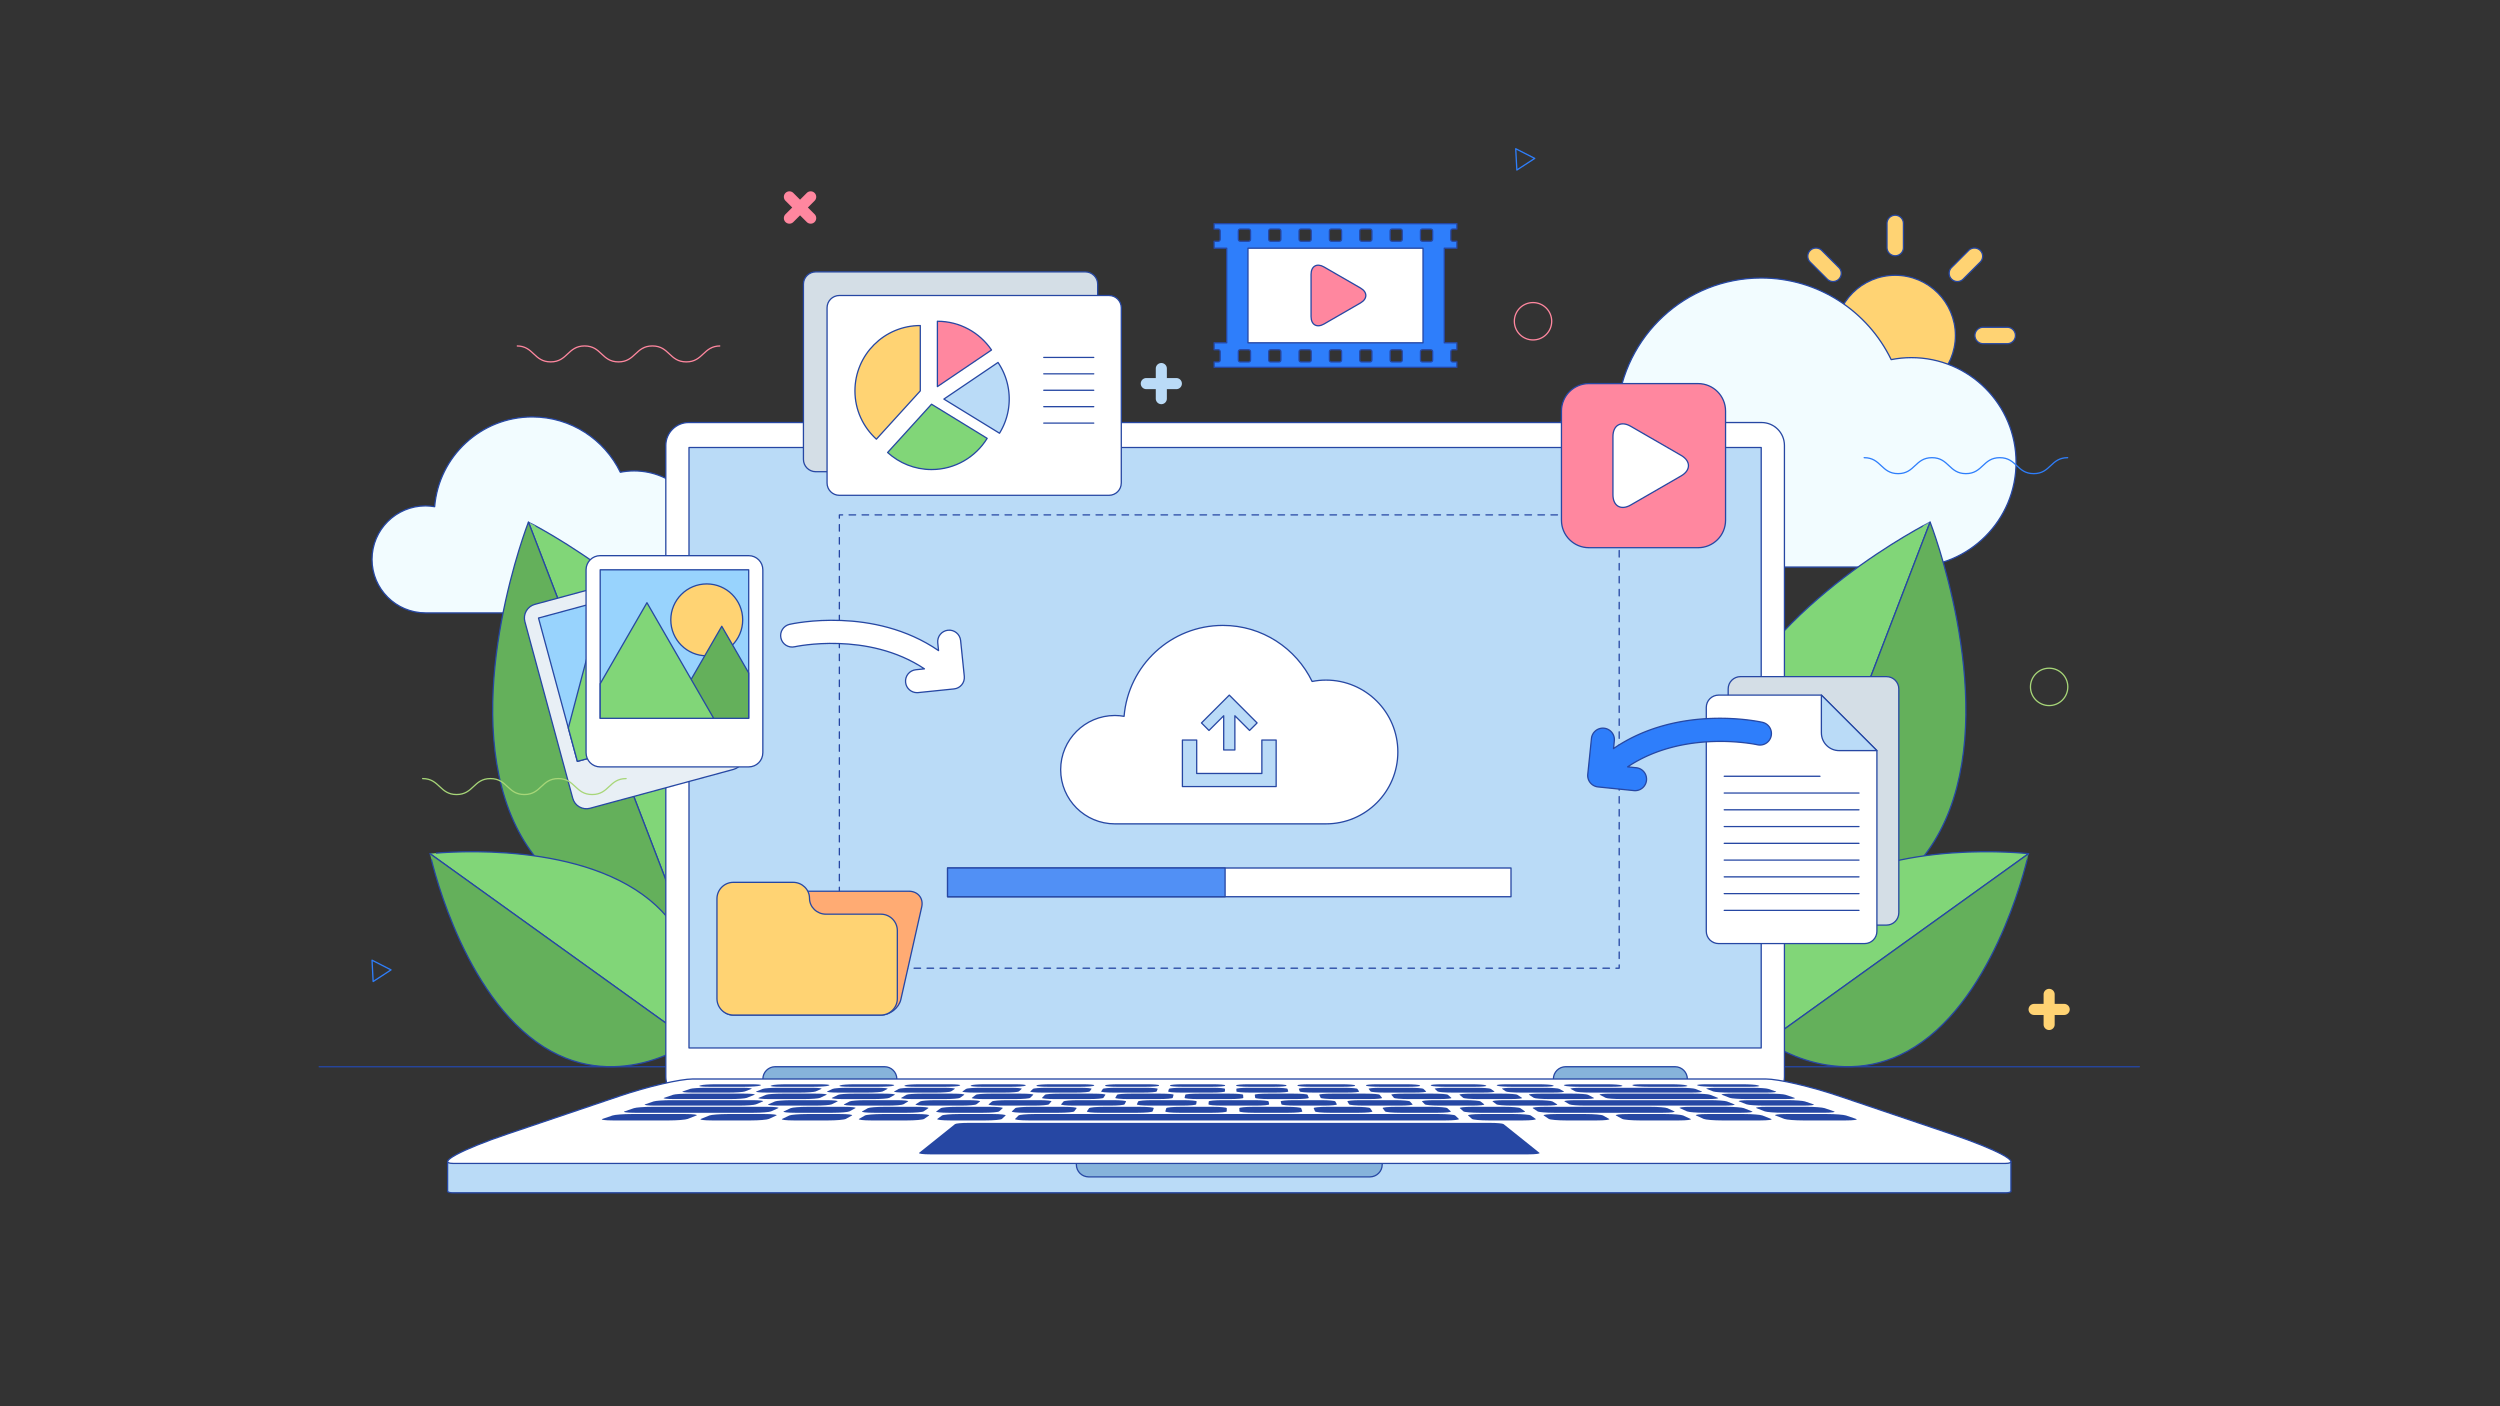 <svg version="1.1" id="prefix__Layer_1" xmlns="http://www.w3.org/2000/svg" x="0" y="0" viewBox="0 0 1920 1080" xml:space="preserve"><rect x="0" y="0" width="1920" height="1080" fill="#333333" stroke="none"/><style>.prefix__st0,.prefix__st1,.prefix__st2{fill:#ffd373;stroke:#2647a3;stroke-linecap:round;stroke-linejoin:round}.prefix__st1,.prefix__st2{fill:#f2fcff}.prefix__st2{fill:#81d678}.prefix__st3{fill:#64b05b}.prefix__st3,.prefix__st5,.prefix__st6{stroke:#2647a3;stroke-linecap:round;stroke-linejoin:round}.prefix__st5{fill-rule:evenodd;clip-rule:evenodd;fill:#badbf7}.prefix__st6{fill:#86b3db}.prefix__st6,.prefix__st7,.prefix__st8{fill-rule:evenodd;clip-rule:evenodd}.prefix__st7{fill:#fff;stroke:#2647a3;stroke-linecap:round;stroke-linejoin:round}.prefix__st8{fill:#2647a3}.prefix__st10,.prefix__st12,.prefix__st9{fill:#fff;stroke:#2647a3;stroke-linecap:round;stroke-linejoin:round}.prefix__st10,.prefix__st12{fill:#badbf7}.prefix__st12{fill:none}.prefix__st13{fill:none;stroke-dasharray:4.991,4.991}.prefix__st13,.prefix__st14,.prefix__st15,.prefix__st17,.prefix__st18,.prefix__st20{stroke:#2647a3;stroke-linecap:round;stroke-linejoin:round}.prefix__st14{fill:none;stroke-dasharray:4.973,4.973}.prefix__st15,.prefix__st17,.prefix__st18,.prefix__st20{fill:#d4dee6}.prefix__st17,.prefix__st18,.prefix__st20{fill:#98d3fd}.prefix__st18,.prefix__st20{fill:#2e7efb}.prefix__st20{fill:#ff879f}.prefix__st24,.prefix__st25,.prefix__st26{fill:none;stroke-miterlimit:10}.prefix__st24{stroke:#ff879f}.prefix__st25,.prefix__st26{stroke-linejoin:round}.prefix__st25{stroke:#a7d678;stroke-linecap:round}.prefix__st26{stroke:#2e7efb}</style><circle class="prefix__st0" cx="1455.52" cy="257.66" r="46.24"/><path class="prefix__st0" d="M1461.83 190.13a6.31 6.31 0 11-12.62 0v-18.52a6.31 6.31 0 1112.62 0v18.52zM1412.24 205.45a6.313 6.313 0 010 8.92c-2.46 2.46-6.45 2.46-8.92 0l-13.1-13.1c-2.46-2.46-2.46-6.45 0-8.92 2.46-2.46 6.45-2.46 8.92 0l13.1 13.1zM1388 251.34c3.49 0 6.31 2.82 6.31 6.31a6.31 6.31 0 01-6.31 6.31h-18.52a6.31 6.31 0 01-6.31-6.31c0-3.49 2.82-6.31 6.31-6.31H1388zM1403.31 300.94a6.313 6.313 0 018.92 0c2.46 2.46 2.46 6.45 0 8.92l-13.1 13.1a6.304 6.304 0 01-8.92 0c-2.46-2.47-2.46-6.46 0-8.92l13.1-13.1zM1449.21 325.17a6.31 6.31 0 1112.62 0v18.52a6.31 6.31 0 01-6.31 6.31c-3.49 0-6.31-2.82-6.31-6.31v-18.52zM1498.8 309.86a6.313 6.313 0 010-8.92c2.46-2.46 6.45-2.46 8.92 0l13.1 13.1c2.46 2.46 2.47 6.46 0 8.92a6.295 6.295 0 01-8.92 0l-13.1-13.1zM1523.04 263.96c-3.49 0-6.31-2.83-6.31-6.3a6.31 6.31 0 016.31-6.31h18.52c3.48 0 6.31 2.83 6.31 6.31 0 3.48-2.82 6.3-6.31 6.31l-18.52-.01zM1507.73 214.37a6.313 6.313 0 01-8.92 0c-2.46-2.46-2.46-6.45 0-8.92l13.1-13.1a6.313 6.313 0 018.92 0c2.46 2.46 2.46 6.45 0 8.92l-13.1 13.1z"/><path class="prefix__st1" d="M486.94 361.65c-3.6 0-7.11.37-10.51 1.04-12.19-25.13-37.87-42.5-67.68-42.5-39.44 0-71.73 30.34-74.95 68.95-2.27-.39-4.6-.63-6.99-.63-22.7 0-41.1 18.4-41.1 41.1 0 22.7 18.4 41.1 41.1 41.1h160.12c30.11 0 54.53-24.42 54.53-54.53.01-30.13-24.41-54.53-54.52-54.53zM1467.93 274.66c-5.31 0-10.48.55-15.5 1.53-17.98-37.07-55.86-62.69-99.81-62.69-58.16 0-105.79 44.75-110.54 101.7-3.35-.58-6.78-.94-10.31-.94-33.48 0-60.62 27.14-60.62 60.62s27.14 60.62 60.62 60.62h236.15c44.4 0 80.42-36.02 80.42-80.42 0-44.43-36.01-80.42-80.41-80.42z"/><path class="prefix__st2" d="M1323.1 555.64c-35.26 91.83 40.84 153.65 40.84 153.65l118.39-308.3c-.01-.01-123.71 62.16-159.23 154.65z"/><path class="prefix__st3" d="M1497.12 622.46c-35.27 91.83-133.18 86.82-133.18 86.82l118.39-308.3s50.3 128.99 14.79 221.48z"/><path class="prefix__st2" d="M1394.76 686.93c-59.8 42.95-37.6 112.9-37.6 112.9l200.76-144.2s-102.93-11.95-163.16 31.3z"/><path class="prefix__st3" d="M1476.16 800.26c-59.8 42.95-118.99-.42-118.99-.42l200.77-144.2c-.01-.01-21.55 101.35-81.78 144.62z"/><path class="prefix__st2" d="M565.07 555.64c35.26 91.83-40.84 153.65-40.84 153.65l-118.39-308.3c.01-.01 123.71 62.16 159.23 154.65z"/><path class="prefix__st3" d="M391.05 622.46c35.27 91.83 133.18 86.82 133.18 86.82l-118.39-308.3s-50.3 128.99-14.79 221.48z"/><g><path class="prefix__st2" d="M493.41 686.93c59.8 42.95 37.6 112.9 37.6 112.9l-200.76-144.2c-.01 0 102.93-11.95 163.16 31.3z"/><path class="prefix__st3" d="M412.01 800.26c59.8 42.95 119-.42 119-.42l-200.77-144.2c0-.01 21.54 101.35 81.77 144.62z"/></g><path fill-rule="evenodd" clip-rule="evenodd" fill="none" stroke="#2647a3" stroke-linecap="round" stroke-linejoin="round" d="M245.17 819.24H1643"/><g><path class="prefix__st5" d="M1544.4 892.19l-131.71-27.75c-22.31-7.56-46.94-13.22-56.58-13.22H532.06c-9.63 0-34.26 5.66-56.57 13.22l-131.72 27.75v23h.22c.48.58 1.83.89 4.19.89h1191.81c2.37 0 3.72-.32 4.19-.89h.22v-23z"/><path class="prefix__st6" d="M1061.53 894.39c0 5.23-4.23 9.46-9.46 9.46H836.1c-5.22 0-9.46-4.23-9.46-9.46V844.1c0-5.23 4.24-9.46 9.46-9.46h215.97c5.23 0 9.46 4.23 9.46 9.46v50.29z"/><path class="prefix__st7" d="M1370.44 826.99c0 9.65-7.88 17.52-17.52 17.52H528.86c-9.63 0-17.52-7.88-17.52-17.52V342.03c0-9.63 7.89-17.53 17.52-17.53h824.06c9.64 0 17.52 7.89 17.52 17.53v484.96z"/><path class="prefix__st5" d="M529.15 343.69h823.46v461.14H529.15z"/><path class="prefix__st6" d="M688.77 842.15c0 5.22-4.24 9.46-9.46 9.46h-83.96c-5.22 0-9.46-4.24-9.46-9.46V828.7c0-5.23 4.24-9.46 9.46-9.46h83.96c5.22 0 9.46 4.23 9.46 9.46v13.45zM1295.88 842.15c0 5.22-4.24 9.46-9.46 9.46h-83.96c-5.23 0-9.46-4.24-9.46-9.46V828.7c0-5.23 4.23-9.46 9.46-9.46h83.96c5.22 0 9.46 4.23 9.46 9.46v13.45z"/><path class="prefix__st7" d="M1498.52 870.93c34.86 11.79 55.41 22.59 41.47 22.59H348.18c-13.93 0 6.62-10.81 41.47-22.59l85.84-29.05c22.31-7.56 46.93-13.22 56.57-13.22h824.06c9.64 0 34.26 5.66 56.58 13.22l85.82 29.05z"/><g><path class="prefix__st8" d="M1360.26 859.34c1.59.62-2.28 1.16-8.65 1.16h-28.98c-6.38 0-12.76-.54-14.15-1.16l-5.87-2.65c-1.35-.6 2.6-1.12 8.78-1.12h28.12c6.18 0 12.5.52 14.05 1.12l6.7 2.65zM1298.37 859.34c1.35.62-2.73 1.16-9.08 1.16h-29.67c-6.37 0-12.55-.54-13.71-1.16l-4.86-2.65c-1.12-.6 3.02-1.12 9.19-1.12h28.79c6.17 0 12.31.52 13.63 1.12l5.71 2.65zM1235.81 859.34c1.12.62-3.17 1.16-9.54 1.16h-23.44c-6.36 0-12.37-.54-13.31-1.16l-3.95-2.65c-.91-.6 3.41-1.12 9.58-1.12h22.75c6.18 0 12.14.52 13.22 1.12l4.69 2.65zM1179.43 859.34c.91.62-3.56 1.16-9.92 1.16h-26.11c-6.37 0-12.18-.54-12.89-1.16l-3-2.65c-.69-.6 3.8-1.12 9.98-1.12h25.33c6.17 0 11.95.52 12.83 1.12l3.78 2.65zM1120.41 859.34c.67.62-3.97 1.16-10.34 1.16H790c-6.36 0-11.04-.54-10.41-1.16l2.65-2.65c.61-.6 6.17-1.12 12.34-1.12h310.57c6.18 0 11.77.52 12.43 1.12l2.83 2.65zM769.48 859.34c-.67.62-6.44 1.16-12.8 1.16h-26.83c-6.37 0-10.86-.54-10-1.16l3.61-2.65c.83-.6 6.57-1.12 12.75-1.12h26.04c6.18 0 10.7.52 10.05 1.12l-2.82 2.65zM709.74 859.34c-.9.62-6.86 1.16-13.23 1.16h-27.24c-6.36 0-10.65-.54-9.57-1.16l4.58-2.65c1.06-.6 6.98-1.12 13.15-1.12h26.43c6.17 0 10.52.52 9.65 1.12l-3.77 2.65zM649.58 859.34c-1.13.62-7.29 1.16-13.66 1.16h-26.09c-6.38 0-10.48-.54-9.16-1.16l5.53-2.65c1.27-.6 7.37-1.12 13.56-1.12h25.31c6.18 0 10.34.52 9.25 1.12l-4.74 2.65zM590.56 859.34c-1.35.62-7.7 1.16-14.06 1.16h-29.51c-6.37 0-10.28-.54-8.72-1.16l6.53-2.65c1.51-.6 7.81-1.12 13.98-1.12h28.63c6.18 0 10.15.52 8.84 1.12l-5.69 2.65zM1387.43 850.02c5.97 0 12.19.46 13.86 1.03l7.27 2.49c1.72.58-1.89 1.06-8.04 1.06h-31.19c-6.15 0-12.42-.48-13.95-1.06l-6.44-2.49c-1.47-.57 2.22-1.03 8.19-1.03h30.3zM1345.61 853.55c1.48.58-2.32 1.06-8.46 1.06h-27.96c-6.15 0-12.25-.48-13.55-1.06l-5.51-2.49c-1.26-.57 2.61-1.03 8.58-1.03h27.15c5.97 0 12 .46 13.44 1.03l6.31 2.49zM1285.9 853.55c1.27.58-2.73 1.06-8.86 1.06h-83.39c-6.14 0-11.89-.48-12.77-1.06l-3.71-2.49c-.85-.57 3.36-1.03 9.31-1.03h81c5.96 0 11.83.46 13.06 1.03l5.36 2.49zM1171.15 853.55c.84.58-3.5 1.06-9.63 1.06h-25.18c-6.15 0-11.72-.48-12.38-1.06l-2.81-2.49c-.65-.57 3.71-1.03 9.68-1.03h24.46c5.96 0 11.5.46 12.32 1.03l3.54 2.49zM1114.2 853.55c.63.58-3.87 1.06-10.02 1.06h-28.48c-6.14 0-11.52-.48-11.97-1.06l-1.87-2.49c-.43-.57 4.1-1.03 10.06-1.03h27.66c5.97 0 11.34.46 11.95 1.03l2.67 2.49zM1053.99 853.55c.41.58-4.28 1.06-10.43 1.06h-22.02c-6.15 0-11.36-.48-11.61-1.06l-1.03-2.49c-.24-.57 4.45-1.03 10.42-1.03h21.39c5.98 0 11.17.46 11.56 1.03l1.72 2.49zM1000.18 853.55c.2.58-4.66 1.06-10.8 1.06h-26.26c-6.14 0-11.19-.48-11.22-1.06l-.12-2.49c-.03-.57 4.83-1.03 10.79-1.03h25.51c5.96 0 11.01.46 11.21 1.03l.89 2.49zM942.14 853.55c-.01.58-5.04 1.06-11.19 1.06h-25.16c-6.15 0-11.03-.48-10.84-1.06l.77-2.49c.18-.57 5.2-1.03 11.17-1.03h24.44c5.97 0 10.85.46 10.84 1.03l-.03 2.49zM885.19 853.55c-.22.58-5.42 1.06-11.57 1.06h-28.46c-6.14 0-10.83-.48-10.43-1.06l1.71-2.49c.39-.57 5.59-1.03 11.55-1.03h27.64c5.97 0 10.68.46 10.47 1.03l-.91 2.49zM824.99 853.55c-.44.58-5.83 1.06-11.98 1.06h-25.88c-6.13 0-10.65-.48-10.03-1.06l2.62-2.49c.6-.57 5.97-1.03 11.92-1.03h25.14c5.97 0 10.51.46 10.09 1.03l-1.88 2.49zM767.34 853.55c-.66.58-6.22 1.06-12.37 1.06H728.7c-6.13 0-10.48-.48-9.65-1.06l3.52-2.49c.81-.57 6.34-1.03 12.3-1.03h25.51c5.97 0 10.35.46 9.71 1.03l-2.75 2.49zM709.32 853.55c-.87.58-6.61 1.06-12.76 1.06h-25.18c-6.14 0-10.31-.48-9.26-1.06l4.41-2.49c1.01-.57 6.7-1.03 12.67-1.03h24.45c5.97 0 10.18.46 9.33 1.03l-3.66 2.49zM652.37 853.55c-1.08.58-6.99 1.06-13.14 1.06h-28.46c-6.15 0-10.13-.48-8.86-1.06l5.36-2.49c1.23-.57 7.09-1.03 13.06-1.03h27.64c5.97 0 10.01.46 8.96 1.03l-4.56 2.49zM592.16 853.55c-1.31.58-7.4 1.06-13.54 1.06h-90.97c-6.14 0-9.76-.48-8.03-1.06l7.27-2.49c1.67-.57 7.9-1.03 13.86-1.03h88.36c5.96 0 9.83.46 8.57 1.03l-5.52 2.49zM1372.89 844.93c5.77 0 11.77.45 13.33.97l6.48 2.22c1.63.56-1.91 1-7.85 1h-30.13c-5.94 0-11.95-.44-13.39-1l-5.75-2.22c-1.37-.52 2.21-.97 7.99-.97h29.32zM1331.91 848.12c1.4.56-2.31 1-8.24 1h-105.84c-5.93 0-11.55-.44-12.5-1l-3.78-2.22c-.91-.52 3.07-.97 8.84-.97h102.97c5.77 0 11.59.45 12.94.97l5.61 2.22zM1195.9 848.12c.91.56-3.21 1-9.14 1h-25.35c-5.95 0-11.39-.44-12.13-1l-2.97-2.22c-.71-.52 3.41-.97 9.2-.97h24.66c5.77 0 11.21.45 12.09.97l3.64 2.22zM1139.86 848.12c.71.56-3.57 1-9.5 1h-24.3c-5.94 0-11.23-.44-11.77-1l-2.17-2.22c-.52-.52 3.77-.97 9.55-.97h23.64c5.77 0 11.05.45 11.73.97l2.82 2.22zM1084.86 848.12c.51.56-3.93 1-9.86 1h-27.49c-5.92 0-11.06-.44-11.4-1l-1.33-2.22c-.32-.52 4.16-.97 9.92-.97h26.74c5.77 0 10.89.45 11.37.97l2.05 2.22zM1026.71 848.12c.3.56-4.32 1-10.24 1h-21.28c-5.93 0-10.9-.44-11.04-1l-.58-2.22c-.14-.52 4.47-.97 10.24-.97h20.7c5.76 0 10.73.45 11.01.97l1.19 2.22zM974.72 848.12c.11.56-4.66 1-10.59 1h-25.35c-5.93 0-10.74-.44-10.68-1l.23-2.22c.06-.52 4.82-.97 10.59-.97h24.67c5.77 0 10.58.45 10.69.97l.44 2.22zM918.67 848.12c-.09.56-5.01 1-10.95 1h-24.3c-5.94 0-10.58-.44-10.32-1l1.03-2.22c.25-.52 5.17-.97 10.95-.97h23.64c5.79 0 10.42.45 10.33.97l-.38 2.22zM863.67 848.12c-.29.56-5.38 1-11.31 1h-27.49c-5.93 0-10.41-.44-9.94-1l1.87-2.22c.45-.52 5.54-.97 11.31-.97h26.74c5.77 0 10.26.45 9.97.97l-1.15 2.22zM805.52 848.12c-.5.56-5.77 1-11.71 1h-24.99c-5.92 0-10.24-.44-9.57-1l2.67-2.22c.65-.52 5.9-.97 11.66-.97h24.31c5.77 0 10.11.45 9.62.97l-1.99 2.22zM749.84 848.12c-.7.56-6.12 1-12.05 1h-25.38c-5.94 0-10.08-.44-9.2-1l3.48-2.22c.84-.52 6.24-.97 12.02-.97h24.69c5.77 0 9.94.45 9.26.97l-2.82 2.22zM693.79 848.12c-.91.56-6.49 1-12.43 1h-24.3c-5.94 0-9.92-.44-8.84-1l4.28-2.22c1.03-.52 6.59-.97 12.36-.97h23.64c5.78 0 9.78.45 8.91.97l-3.62 2.22zM638.79 848.12c-1.11.56-6.86 1-12.79 1h-27.49c-5.94 0-9.75-.44-8.47-1l5.12-2.22c1.23-.52 6.96-.97 12.73-.97h26.74c5.77 0 9.63.45 8.56.97l-4.4 2.22zM580.63 848.12c-1.32.56-7.24 1-13.16 1h-64.16c-5.93 0-9.47-.44-7.85-1l6.49-2.22c1.56-.52 7.57-.97 13.33-.97h62.41c5.76 0 9.46.45 8.19.97l-5.25 2.22zM1358.54 839.91c5.58 0 11.31.37 12.77.89l6.87 2.35c1.5.51-1.93.94-7.68.94h-29.14c-5.75 0-11.55-.43-12.88-.94l-6.08-2.35c-1.3-.52 2.23-.89 7.81-.89h28.33zM1319.35 843.15c1.3.51-2.31.94-8.04.94h-65.84c-5.74 0-11.27-.43-12.27-.94l-4.58-2.35c-.98-.52 2.81-.89 8.39-.89h64c5.58 0 11.14.37 12.41.89l5.93 2.35zM1224.08 843.15c.97.51-2.92.94-8.66.94h-25.49c-5.73 0-11.12-.43-11.93-.94l-3.7-2.35c-.79-.52 3.17-.89 8.73-.89h24.78c5.59 0 10.9.37 11.85.89l4.42 2.35zM1168.89 843.15c.78.51-3.27.94-9.02.94h-24.53c-5.74 0-10.95-.43-11.57-.94l-2.84-2.35c-.61-.52 3.47-.89 9.05-.89h23.84c5.58 0 10.75.37 11.51.89l3.56 2.35zM1114.66 843.15c.59.51-3.61.94-9.36.94h-23.51c-5.74 0-10.8-.43-11.23-.94l-2.01-2.35c-.43-.52 3.79-.89 9.38-.89h22.85c5.59 0 10.6.37 11.18.89l2.7 2.35zM1061.44 843.15c.41.51-3.95.94-9.69.94h-26.59c-5.74 0-10.64-.43-10.88-.94l-1.11-2.35c-.24-.52 4.14-.89 9.71-.89h25.84c5.58 0 10.45.37 10.85.89l1.87 2.35zM1005.16 843.15c.21.51-4.3.94-10.04.94h-20.57c-5.74 0-10.49-.43-10.56-.94l-.32-2.35c-.06-.52 4.45-.89 10.03-.89h20c5.58 0 10.3.37 10.5.89l.96 2.35zM954.87 843.15c.04.51-4.63.94-10.37.94h-24.53c-5.73 0-10.33-.43-10.21-.94l.54-2.35c.12-.52 4.78-.89 10.35-.89h23.84c5.58 0 10.18.37 10.21.89l.17 2.35zM900.64 843.15c-.15.51-4.98.94-10.72.94H866.4c-5.74 0-10.18-.43-9.87-.94l1.38-2.35c.29-.52 5.1-.89 10.67-.89h22.86c5.58 0 10.03.37 9.88.89l-.68 2.35zM847.41 843.15c-.34.51-5.31.94-11.04.94h-26.58c-5.75 0-10.02-.43-9.52-.94l2.27-2.35c.49-.52 5.43-.89 11.02-.89h25.84c5.57 0 9.87.37 9.55.89l-1.54 2.35zM791.14 843.15c-.53.51-5.66.94-11.4.94h-24.17c-5.75 0-9.87-.43-9.18-.94l3.12-2.35c.67-.52 5.76-.89 11.35-.89h23.49c5.57 0 9.72.37 9.2.89l-2.41 2.35zM737.27 843.15c-.72.51-6.01.94-11.74.94h-24.54c-5.74 0-9.71-.43-8.84-.94l3.98-2.35c.85-.52 6.09-.89 11.67-.89h23.85c5.57 0 9.57.37 8.88.89l-3.26 2.35zM683.04 843.15c-.91.51-6.35.94-12.09.94h-23.53c-5.73 0-9.55-.43-8.49-.94l4.82-2.35c1.03-.52 6.42-.89 11.99-.89h22.87c5.58 0 9.44.37 8.56.89l-4.13 2.35zM629.82 843.15c-1.09.51-6.7.94-12.43.94H590.8c-5.73 0-9.4-.43-8.14-.94l5.71-2.35c1.22-.52 6.76-.89 12.34-.89h25.84c5.57 0 9.3.37 8.23.89l-4.96 2.35zM573.56 843.15c-1.29.51-7.05.94-12.79.94h-43.09c-5.73 0-9.19-.43-7.68-.94l6.86-2.35c1.47-.52 7.21-.89 12.78-.89h41.88c5.59 0 9.15.37 7.9.89l-5.86 2.35zM572.05 838.23c-1.24.47-6.8.88-12.36.88h-27.82c-5.54 0-8.92-.41-7.53-.88l5.75-1.98c1.35-.46 6.9-.84 12.3-.84h27.1c5.41 0 8.84.38 7.64.84l-5.08 1.98zM626.46 838.23c-1.06.47-6.48.88-12.02.88h-25.7c-5.55 0-9.08-.41-7.87-.88l4.98-1.98c1.17-.46 6.56-.84 11.96-.84h25.05c5.41 0 8.98.38 7.96.84l-4.36 1.98zM677.93 838.23c-.89.47-6.17.88-11.71.88h-22.74c-5.54 0-9.23-.41-8.2-.88l4.23-1.98c1-.46 6.24-.84 11.64-.84h22.16c5.4 0 9.12.38 8.27.84l-3.65 1.98zM730.36 838.23c-.71.47-5.84.88-11.38.88h-23.73c-5.54 0-9.37-.41-8.51-.88l3.53-1.98c.83-.46 5.94-.84 11.34-.84h23.12c5.4 0 9.26.38 8.56.84l-2.93 1.98zM782.46 838.23c-.54.47-5.53.88-11.08.88h-23.37c-5.55 0-9.52-.41-8.84-.88l2.81-1.98c.66-.46 5.62-.84 11.04-.84h22.77c5.41 0 9.41.38 8.88.84l-2.21 1.98zM836.86 838.23c-.36.47-5.19.88-10.73.88h-25.7c-5.55 0-9.67-.41-9.16-.88l2.09-1.98c.49-.46 5.32-.84 10.73-.84h25.04c5.4 0 9.54.38 9.19.84l-1.46 1.98zM888.32 838.23c-.19.47-4.88.88-10.42.88h-22.74c-5.54 0-9.81-.41-9.49-.88l1.35-1.98c.32-.46 5.01-.84 10.41-.84h22.16c5.41 0 9.68.38 9.5.84l-.77 1.98zM940.76 838.23c-.01.47-4.56.88-10.11.88h-23.72c-5.54 0-9.96-.41-9.8-.88l.64-1.98c.15-.46 4.7-.84 10.11-.84h23.11c5.41 0 9.83.38 9.81.84l-.04 1.98zM989.4 838.23c.15.47-4.26.88-9.81.88H959.7c-5.55 0-10.11-.41-10.12-.88l-.07-1.98c-.02-.46 4.39-.84 9.8-.84h19.39c5.41 0 9.95.38 10.09.84l.61 1.98zM1043.81 838.23c.33.47-3.93.88-9.48.88h-25.69c-5.55 0-10.25-.41-10.43-.88l-.74-1.98c-.17-.46 4.11-.84 9.52-.84h25.04c5.41 0 10.09.38 10.41.84l1.37 1.98zM1095.27 838.23c.5.47-3.61.88-9.17.88h-22.74c-5.55 0-10.38-.41-10.75-.88l-1.49-1.98c-.34-.46 3.78-.84 9.19-.84h22.16c5.41 0 10.24.38 10.72.84l2.08 1.98zM1147.7 838.23c.68.47-3.29.88-8.84.88h-23.72c-5.55 0-10.53-.41-11.06-.88l-2.19-1.98c-.51-.46 3.47-.84 8.89-.84h23.11c5.41 0 10.37.38 11.02.84l2.79 1.98zM1201.07 838.23c.86.47-2.97.88-8.51.88h-24.66c-5.55 0-10.68-.41-11.39-.88l-2.91-1.98c-.68-.46 3.18-.84 8.59-.84h24.02c5.4 0 10.51.38 11.34.84l3.52 1.98zM1306.93 838.23c1.21.47-2.32.88-7.86.88h-77.47c-5.55 0-10.83-.41-11.72-.88l-3.64-1.98c-.85-.46 2.87-.84 8.27-.84h75.5c5.4 0 10.79.38 11.95.84l4.97 1.98zM1345.77 835.42c5.41 0 10.95.38 12.29.84l5.76 1.98c1.4.47-1.97.88-7.52.88h-28.17c-5.55 0-11.12-.41-12.36-.88l-5.1-1.98c-1.19-.46 2.24-.84 7.65-.84h27.45zM1253.79 833.53c-1.02-.48 2.5-.83 7.81-.83h21.71c5.3 0 10.54.36 11.7.83l.77.31c1.13.43-2.31.81-7.69.81h-22.02c-5.39 0-10.61-.38-11.61-.81l-.67-.31zM1201.15 833.53c-.85-.48 2.82-.83 8.13-.83h24.56c5.31 0 10.41.36 11.41.83l.67.31c.97.43-2.6.81-7.98.81h-24.91c-5.38 0-10.48-.38-11.3-.81l-.58-.31zM1149.54 833.53c-.68-.48 3.13-.83 8.43-.83h23.56c5.3 0 10.28.36 11.11.83l.55.31c.8.43-2.93.81-8.3.81H1161c-5.38 0-10.34-.38-11-.81l-.46-.31zM1098.83 833.53c-.51-.48 3.41-.83 8.72-.83h22.66c5.3 0 10.15.36 10.8.83l.44.31c.63.43-3.23.81-8.6.81h-22.98c-5.38 0-10.19-.38-10.69-.81l-.35-.31zM1049.06 833.53c-.34-.48 3.71-.83 9.01-.83h21.73c5.31 0 10.02.36 10.51.83l.32.31c.47.43-3.53.81-8.91.81h-22.04c-5.38 0-10.05-.38-10.39-.81l-.23-.31zM996.44 833.53c-.18-.48 4.03-.83 9.34-.83h24.55c5.3 0 9.89.36 10.21.83l.21.31c.31.43-3.83.81-9.21.81h-24.9c-5.38 0-9.93-.38-10.09-.81l-.11-.31zM949.4 833.53c-.02-.48 4.3-.83 9.61-.83h19.01c5.31 0 9.75.36 9.9.83l.1.31c.14.43-4.14.81-9.52.81h-19.28c-5.38 0-9.79-.38-9.81-.81l-.01-.31zM898.68 833.53c.15-.48 4.61-.83 9.91-.83h22.67c5.31 0 9.63.36 9.63.83l-.01.31c-.01.43-4.42.81-9.8.81h-22.99c-5.37 0-9.66-.38-9.51-.81l.1-.31zM848.91 833.53c.31-.48 4.9-.83 10.2-.83h21.74c5.3 0 9.49.36 9.32.83l-.12.31c-.18.43-4.72.81-10.09.81h-22.04c-5.37 0-9.52-.38-9.21-.81l.2-.31zM796.29 833.53c.48-.48 5.2-.83 10.51-.83h24.56c5.3 0 9.36.36 9.02.83l-.23.31c-.34.43-5.01.81-10.38.81h-24.91c-5.38 0-9.38-.38-8.9-.81l.33-.31zM745.9 833.53c.65-.48 5.5-.83 10.81-.83h22.34c5.31 0 9.23.36 8.72.83l-.34.31c-.51.43-5.33.81-10.71.81h-22.65c-5.38 0-9.24-.38-8.6-.81l.43-.31zM695.19 833.53c.81-.48 5.81-.83 11.1-.83h22.67c5.3 0 9.09.36 8.41.83l-.45.31c-.67.43-5.62.81-11 .81h-22.99c-5.37 0-9.1-.38-8.3-.81l.56-.31zM645.42 833.53c.98-.48 6.1-.83 11.4-.83h21.73c5.3 0 8.97.36 8.12.83l-.57.31c-.83.43-5.93.81-11.31.81h-22.04c-5.37 0-8.97-.38-8-.81l.67-.31zM592.8 833.53c1.15-.48 6.41-.83 11.71-.83h24.56c5.3 0 8.83.36 7.82.83l-.68.31c-1 .43-6.22.81-11.6.81H599.7c-5.38 0-8.83-.38-7.69-.81l.79-.31zM462.67 859.34c-1.84.62 1.82 1.16 8.19 1.16h42.79c6.37 0 12.92-.54 14.51-1.16l6.7-2.65c1.54-.6-2.24-1.12-8.43-1.12h-41.52c-6.17 0-12.7.52-14.5 1.12l-7.74 2.65zM538.14 833.53c1.34-.48 6.74-.83 12.03-.83h26.58c5.31 0 8.7.36 7.52.83l-.79.31c-1.17.43-6.53.81-11.91.81h-26.95c-5.37 0-8.68-.38-7.37-.81l.89-.31zM1350.03 833.53c-1.34-.48-6.74-.83-12.04-.83h-26.92c-5.31 0-8.7.36-7.52.83l.79.31c1.16.43 6.53.81 11.91.81h27.3c5.38 0 8.68-.38 7.37-.81l-.89-.31zM1425.5 859.34c1.85.62-1.82 1.16-8.19 1.16h-32.34c-6.38 0-12.95-.54-14.58-1.16l-6.86-2.65c-1.58-.6 2.17-1.12 8.35-1.12h31.39c6.18 0 12.7.52 14.49 1.12l7.74 2.65zM1182.32 885.39c.81.67-3.04 1.17-8.59 1.17H714.46c-5.56 0-9.39-.5-8.59-1.17l27.61-22.11c.62-.49 5.05-.91 9.91-.91h401.4c4.85 0 9.31.43 9.92.91l27.61 22.11z"/></g></g><g><path class="prefix__st9" d="M1018.35 522.31c-3.65 0-7.19.38-10.64 1.05-12.34-25.45-38.35-43.04-68.53-43.04-39.93 0-72.63 30.73-75.89 69.82-2.3-.4-4.66-.64-7.08-.64-22.98 0-41.62 18.63-41.62 41.61s18.63 41.62 41.62 41.62h162.13c30.49 0 55.21-24.73 55.21-55.21.01-30.5-24.71-55.21-55.2-55.21z"/><path class="prefix__st10" d="M969.11 568.35v25.68h-50.05v-25.68h-10.97v35.73h71.99v-35.73z"/><path class="prefix__st10" d="M965.45 555.21l-21.36-21.37-21.37 21.37 5.78 5.78 11.3-11.29v26.27h8.58V549.7l11.29 11.29z"/><path class="prefix__st9" d="M727.72 666.62h432.73v22.07H727.72z"/><path fill="#5190f5" stroke="#2647a3" stroke-linecap="round" stroke-linejoin="round" d="M727.72 666.62h213.16v22.07H727.72z"/><path class="prefix__st12" d="M1243.54 741.08v2.5h-2.5"/><path class="prefix__st13" d="M1236.05 743.58H649.62"/><path class="prefix__st12" d="M647.13 743.58h-2.5v-2.5"/><path class="prefix__st14" d="M644.63 736.11V400.43"/><path class="prefix__st12" d="M644.63 397.94v-2.5h2.5"/><path class="prefix__st13" d="M652.12 395.44h586.43"/><path class="prefix__st12" d="M1241.04 395.44h2.5v2.5"/><path class="prefix__st14" d="M1243.54 402.92V738.6"/></g><g><path class="prefix__st15" d="M1458.28 701.02c0 5.23-4.23 9.46-9.46 9.46H1336.7c-5.22 0-9.46-4.23-9.46-9.46V529.11c0-5.23 4.24-9.46 9.46-9.46h112.13c5.23 0 9.46 4.23 9.46 9.46v171.91z"/><path class="prefix__st9" d="M1441.47 715.21c0 5.23-4.23 9.46-9.46 9.46h-112.12c-5.23 0-9.46-4.23-9.46-9.46V543.3c0-5.23 4.23-9.46 9.46-9.46h78.94l42.64 42.64v138.73z"/><path class="prefix__st10" d="M1398.83 562.83c0 7.54 6.11 13.64 13.64 13.64h28.99l-42.64-42.64v29z"/><path class="prefix__st12" d="M1324.22 596.18h73.5M1324.22 609.06h103.46M1324.22 621.93h103.46M1324.22 634.8h103.46M1324.22 647.68h103.46M1324.22 660.55h103.46M1324.22 673.43h103.46M1324.22 686.3h103.46M1324.22 699.17h103.46"/></g><g><path d="M570.9 577.59c1.57 5.79-1.86 11.76-7.64 13.33l-110.08 29.83c-5.79 1.57-11.75-1.85-13.32-7.65l-36.75-135.63c-1.57-5.79 1.85-11.75 7.64-13.32l110.08-29.83c5.79-1.57 11.76 1.85 13.32 7.64l36.75 135.63z" fill="#e8eff5" stroke="#2647a3" stroke-linecap="round" stroke-linejoin="round"/><path transform="rotate(-15.16 483.61 514.823)" class="prefix__st17" d="M426.52 457.73h114.05v114.05H426.52z"/><path class="prefix__st0" d="M529.28 483.12c3.99 14.72-4.71 29.88-19.42 33.87-14.72 3.99-29.88-4.71-33.87-19.43-3.99-14.72 4.71-29.88 19.43-33.86 14.71-3.98 29.88 4.71 33.86 19.42z"/><path class="prefix__st3" d="M494.17 570.95l59.32-16.07-9.11-33.64-29.31-29.15z"/><path class="prefix__st2" d="M454.86 489.65l-18.39 69.41 6.95 25.65 84.11-22.79z"/><g><path class="prefix__st9" d="M585.85 578.12c0 6-4.86 10.86-10.86 10.86H460.95c-6 0-10.86-4.86-10.86-10.86V437.6c0-6 4.86-10.86 10.86-10.86H575c6 0 10.86 4.86 10.86 10.86v140.52z"/><path class="prefix__st17" d="M460.95 437.6H575v114.05H460.95z"/><path class="prefix__st0" d="M570.39 476.06c0 15.25-12.36 27.61-27.61 27.61s-27.61-12.36-27.61-27.61c0-15.24 12.36-27.61 27.61-27.61s27.61 12.36 27.61 27.61z"/><path class="prefix__st3" d="M513.53 551.65h61.46V516.8l-20.67-35.81z"/><path class="prefix__st2" d="M496.85 462.89l-35.9 62.19v26.57h87.14z"/></g></g><path class="prefix__st9" d="M740.58 519.42l-2.83-27.53c-.5-4.85-4.83-8.38-9.68-7.88-4.85.5-8.38 4.83-7.88 9.68l.61 5.97c-49.76-34.18-111.51-20.81-114.39-20.17-4.75 1.08-7.73 5.8-6.66 10.56 1.08 4.75 5.79 7.74 10.56 6.66.62-.14 56.09-12.16 99.66 16.97l-6.61.68c-4.85.5-8.38 4.83-7.87 9.68.46 4.54 4.3 7.92 8.77 7.92.3 0 .6-.01.91-.05l27.53-2.82c4.85-.49 8.37-4.82 7.88-9.67z"/><path class="prefix__st18" d="M1219.41 594.68l2.83-27.53c.5-4.85 4.83-8.38 9.68-7.88 4.85.5 8.38 4.83 7.88 9.68l-.61 5.97c49.75-34.18 111.51-20.81 114.39-20.17 4.75 1.08 7.73 5.8 6.66 10.56-1.08 4.75-5.79 7.74-10.56 6.66-.62-.14-56.09-12.16-99.66 16.97l6.6.68c4.85.5 8.38 4.82 7.88 9.68-.46 4.54-4.3 7.92-8.77 7.92-.3 0-.6-.01-.91-.05l-27.53-2.82a8.81 8.81 0 01-7.88-9.67z"/><g><path d="M569.35 696.51c1.5-6.63 8.39-12.05 15.33-12.05h113.31c6.94 0 11.39 5.42 9.89 12.05l-16.01 71.02c-1.49 6.63-8.39 12.05-15.33 12.05H563.23c-6.94 0-11.39-5.42-9.9-12.05l16.02-71.02z" fill="#ffab73" stroke="#2647a3" stroke-linecap="round" stroke-linejoin="round"/><path class="prefix__st0" d="M634.31 702.09c-6.94 0-12.61-5.5-12.61-12.23 0-6.72-5.67-12.23-12.61-12.23h-45.86c-6.94 0-12.61 5.67-12.61 12.61v76.72c0 6.94 5.67 12.61 12.61 12.61h113.31c6.94 0 12.61-5.67 12.61-12.61V714.7c0-6.94-5.67-12.61-12.61-12.61h-42.23z"/></g><g><path class="prefix__st20" d="M1325.23 399.53c0 11.65-9.44 21.1-21.1 21.1h-83.83c-11.65 0-21.1-9.44-21.1-21.1V315.7c0-11.65 9.45-21.1 21.1-21.1h83.83c11.65 0 21.1 9.44 21.1 21.1v83.83z"/><path class="prefix__st9" d="M1238.74 335.26c0-8.67 6.15-12.22 13.65-7.88l38.72 22.36c7.51 4.34 7.51 11.43 0 15.76l-38.72 22.36c-7.51 4.34-13.65.79-13.65-7.88v-44.72z"/></g><g><path class="prefix__st18" d="M1115.68 277.99c-.82 0-1.47-.66-1.47-1.47v-6.44c0-.82.66-1.47 1.47-1.47h3.22v-5.34h-9.71v-72.65h9.71v-5.34h-3.22c-.82 0-1.47-.66-1.47-1.47v-6.44c0-.82.66-1.47 1.47-1.47h3.22v-4.12H932.42v4.12h3.22c.82 0 1.47.66 1.47 1.47v6.44c0 .82-.66 1.47-1.47 1.47h-3.22v5.34h9.71v72.65h-9.71v5.34h3.22c.82 0 1.47.66 1.47 1.47v6.44c0 .82-.66 1.47-1.47 1.47h-3.22v4.12h186.47v-4.12h-3.21zm-155.25-1.47c0 .82-.66 1.47-1.47 1.47h-6.45c-.81 0-1.47-.66-1.47-1.47v-6.44c0-.82.66-1.47 1.47-1.47h6.45c.81 0 1.47.66 1.47 1.47v6.44zm0-92.71c0 .82-.66 1.47-1.47 1.47h-6.45c-.81 0-1.47-.66-1.47-1.47v-6.44c0-.82.66-1.47 1.47-1.47h6.45c.81 0 1.47.66 1.47 1.47v6.44zm23.31 92.71c0 .82-.66 1.47-1.47 1.47h-6.45c-.81 0-1.47-.66-1.47-1.47v-6.44c0-.82.66-1.47 1.47-1.47h6.45c.81 0 1.47.66 1.47 1.47v6.44zm0-92.71c0 .82-.66 1.47-1.47 1.47h-6.45c-.81 0-1.47-.66-1.47-1.47v-6.44c0-.82.66-1.47 1.47-1.47h6.45c.81 0 1.47.66 1.47 1.47v6.44zm23.31 92.71c0 .82-.66 1.47-1.47 1.47h-6.45c-.81 0-1.47-.66-1.47-1.47v-6.44c0-.82.66-1.47 1.47-1.47h6.45c.81 0 1.47.66 1.47 1.47v6.44zm0-92.71c0 .82-.66 1.47-1.47 1.47h-6.45c-.81 0-1.47-.66-1.47-1.47v-6.44c0-.82.66-1.47 1.47-1.47h6.45c.81 0 1.47.66 1.47 1.47v6.44zm23.3 92.71c0 .82-.66 1.47-1.47 1.47h-6.44c-.82 0-1.47-.66-1.47-1.47v-6.44c0-.82.66-1.47 1.47-1.47h6.44c.81 0 1.47.66 1.47 1.47v6.44zm0-92.71c0 .82-.66 1.47-1.47 1.47h-6.44c-.82 0-1.47-.66-1.47-1.47v-6.44c0-.82.66-1.47 1.47-1.47h6.44c.81 0 1.47.66 1.47 1.47v6.44zm23.31 92.71c0 .82-.66 1.47-1.47 1.47h-6.44c-.82 0-1.47-.66-1.47-1.47v-6.44c0-.82.66-1.47 1.47-1.47h6.44c.81 0 1.47.66 1.47 1.47v6.44zm0-92.71c0 .82-.66 1.47-1.47 1.47h-6.44c-.82 0-1.47-.66-1.47-1.47v-6.44c0-.82.66-1.47 1.47-1.47h6.44c.81 0 1.47.66 1.47 1.47v6.44zm23.32 92.71c0 .82-.66 1.47-1.47 1.47h-6.44c-.81 0-1.47-.66-1.47-1.47v-6.44c0-.82.66-1.47 1.47-1.47h6.44c.82 0 1.47.66 1.47 1.47v6.44zm0-92.71c0 .82-.66 1.47-1.47 1.47h-6.44c-.81 0-1.47-.66-1.47-1.47v-6.44c0-.82.66-1.47 1.47-1.47h6.44c.82 0 1.47.66 1.47 1.47v6.44zm23.31 92.71c0 .82-.66 1.47-1.47 1.47h-6.45c-.81 0-1.47-.66-1.47-1.47v-6.44c0-.82.66-1.47 1.47-1.47h6.45c.81 0 1.47.66 1.47 1.47v6.44zm0-92.71c0 .82-.66 1.47-1.47 1.47h-6.45c-.81 0-1.47-.66-1.47-1.47v-6.44c0-.82.66-1.47 1.47-1.47h6.45c.81 0 1.47.66 1.47 1.47v6.44z"/><path class="prefix__st9" d="M958.45 190.62h134.42v72.65H958.45z"/><path class="prefix__st20" d="M1006.9 210.73c0-6.29 4.46-8.86 9.9-5.72l28.08 16.21c5.44 3.14 5.44 8.29 0 11.43l-28.08 16.21c-5.44 3.14-9.9.57-9.9-5.71v-32.42z"/></g><g><path class="prefix__st15" d="M843.01 352.81c0 5.23-4.24 9.46-9.46 9.46H626.5c-5.22 0-9.46-4.23-9.46-9.46V218.27c0-5.23 4.24-9.46 9.46-9.46h207.05c5.22 0 9.46 4.23 9.46 9.46v134.54z"/><path class="prefix__st9" d="M861.14 370.94c0 5.23-4.24 9.46-9.46 9.46H644.64c-5.22 0-9.46-4.23-9.46-9.46V236.4c0-5.23 4.24-9.46 9.46-9.46h207.05c5.22 0 9.46 4.23 9.46 9.46v134.54z"/><path class="prefix__st20" d="M761.48 268.79c-9.02-13.31-24.27-22.06-41.56-22.06v50.18l41.56-28.12z"/><path class="prefix__st10" d="M767.62 332.72c4.7-7.64 7.46-16.6 7.46-26.23a50.02 50.02 0 00-8.61-28.12l-41.56 28.12s22.85 14.04 42.71 26.23z"/><path class="prefix__st2" d="M715.41 310.44s-18.04 19.84-33.72 37.08c8.91 8.11 20.72 13.09 33.72 13.09 18.08 0 33.89-9.6 42.72-23.95-19.86-12.18-42.72-26.22-42.72-26.22z"/><path class="prefix__st0" d="M706.78 250.02c-27.71 0-50.18 22.47-50.18 50.18 0 14.72 6.37 27.91 16.46 37.08 15.67-17.24 33.72-37.08 33.72-37.08v-50.18z"/><path class="prefix__st12" d="M801.62 274.5h38.36M801.62 287.11h38.36M801.62 299.72h38.36M801.62 312.33h38.36M801.62 324.95h38.36"/></g><g><path d="M903.45 290.35h-7.3v-7.29c0-2.35-1.9-4.26-4.25-4.26s-4.26 1.91-4.26 4.26v7.29h-7.29c-2.35 0-4.25 1.91-4.25 4.25 0 2.35 1.91 4.26 4.25 4.26h7.29v7.29c0 2.35 1.91 4.26 4.26 4.26 2.35 0 4.25-1.91 4.25-4.26v-7.29h7.3c2.34 0 4.25-1.91 4.25-4.26a4.26 4.26 0 00-4.25-4.25z" fill="#badbf7"/><path d="M1585.29 770.99h-7.3v-7.29c0-2.35-1.9-4.26-4.25-4.26s-4.26 1.91-4.26 4.26v7.29h-7.29c-2.35 0-4.26 1.91-4.26 4.25 0 2.35 1.91 4.26 4.26 4.26h7.29v7.3a4.255 4.255 0 008.51 0v-7.3h7.3c2.35 0 4.26-1.91 4.26-4.26-.01-2.34-1.92-4.25-4.26-4.25z" fill="#ffd373"/><path d="M625.62 164.52l-5.17-5.16 5.16-5.16a4.249 4.249 0 000-6.01 4.261 4.261 0 00-6.02 0l-5.15 5.16-5.16-5.16a4.261 4.261 0 00-6.02 0c-1.66 1.66-1.66 4.36 0 6.01l5.16 5.16-5.16 5.16a4.261 4.261 0 000 6.02 4.261 4.261 0 006.02 0l5.16-5.16 5.16 5.16a4.261 4.261 0 006.02 0 4.28 4.28 0 000-6.02z" fill="#ff879f"/><path class="prefix__st24" d="M1191.71 246.73c0 7.93-6.43 14.35-14.35 14.35-7.93 0-14.35-6.42-14.35-14.35s6.42-14.35 14.35-14.35c7.92 0 14.35 6.43 14.35 14.35z"/><path class="prefix__st25" d="M1588.09 527.53c0 7.93-6.43 14.35-14.35 14.35s-14.35-6.42-14.35-14.35c0-7.92 6.42-14.35 14.35-14.35s14.35 6.43 14.35 14.35z"/><path class="prefix__st26" d="M1164.07 114.22l14.6 7.43-13.73 8.93zM285.72 737.43l14.59 7.44-13.73 8.93z"/><path class="prefix__st24" d="M396.91 265.69c13.01 0 13.01 12.24 26.02 12.24s13.01-12.24 26.04-12.24c13.02 0 13.02 12.24 26.04 12.24s13.02-12.24 26.03-12.24c13.02 0 13.02 12.24 26.05 12.24 13.02 0 13.02-12.24 26.05-12.24"/><path d="M1431.7 351.5c13.02 0 13.02 12.25 26.03 12.25 13.02 0 13.02-12.25 26.03-12.25 13.02 0 13.02 12.25 26.04 12.25s13.02-12.25 26.03-12.25c13.03 0 13.03 12.25 26.06 12.25 13.02 0 13.02-12.25 26.05-12.25" fill="none" stroke="#2e7efb" stroke-linecap="round" stroke-linejoin="round" stroke-miterlimit="10"/><path class="prefix__st25" d="M324.61 597.96c13.02 0 13.02 12.24 26.03 12.24s13.02-12.24 26.03-12.24c13.02 0 13.02 12.24 26.04 12.24 13.01 0 13.01-12.24 26.03-12.24 13.03 0 13.03 12.24 26.06 12.24 13.02 0 13.02-12.24 26.05-12.24"/></g></svg>